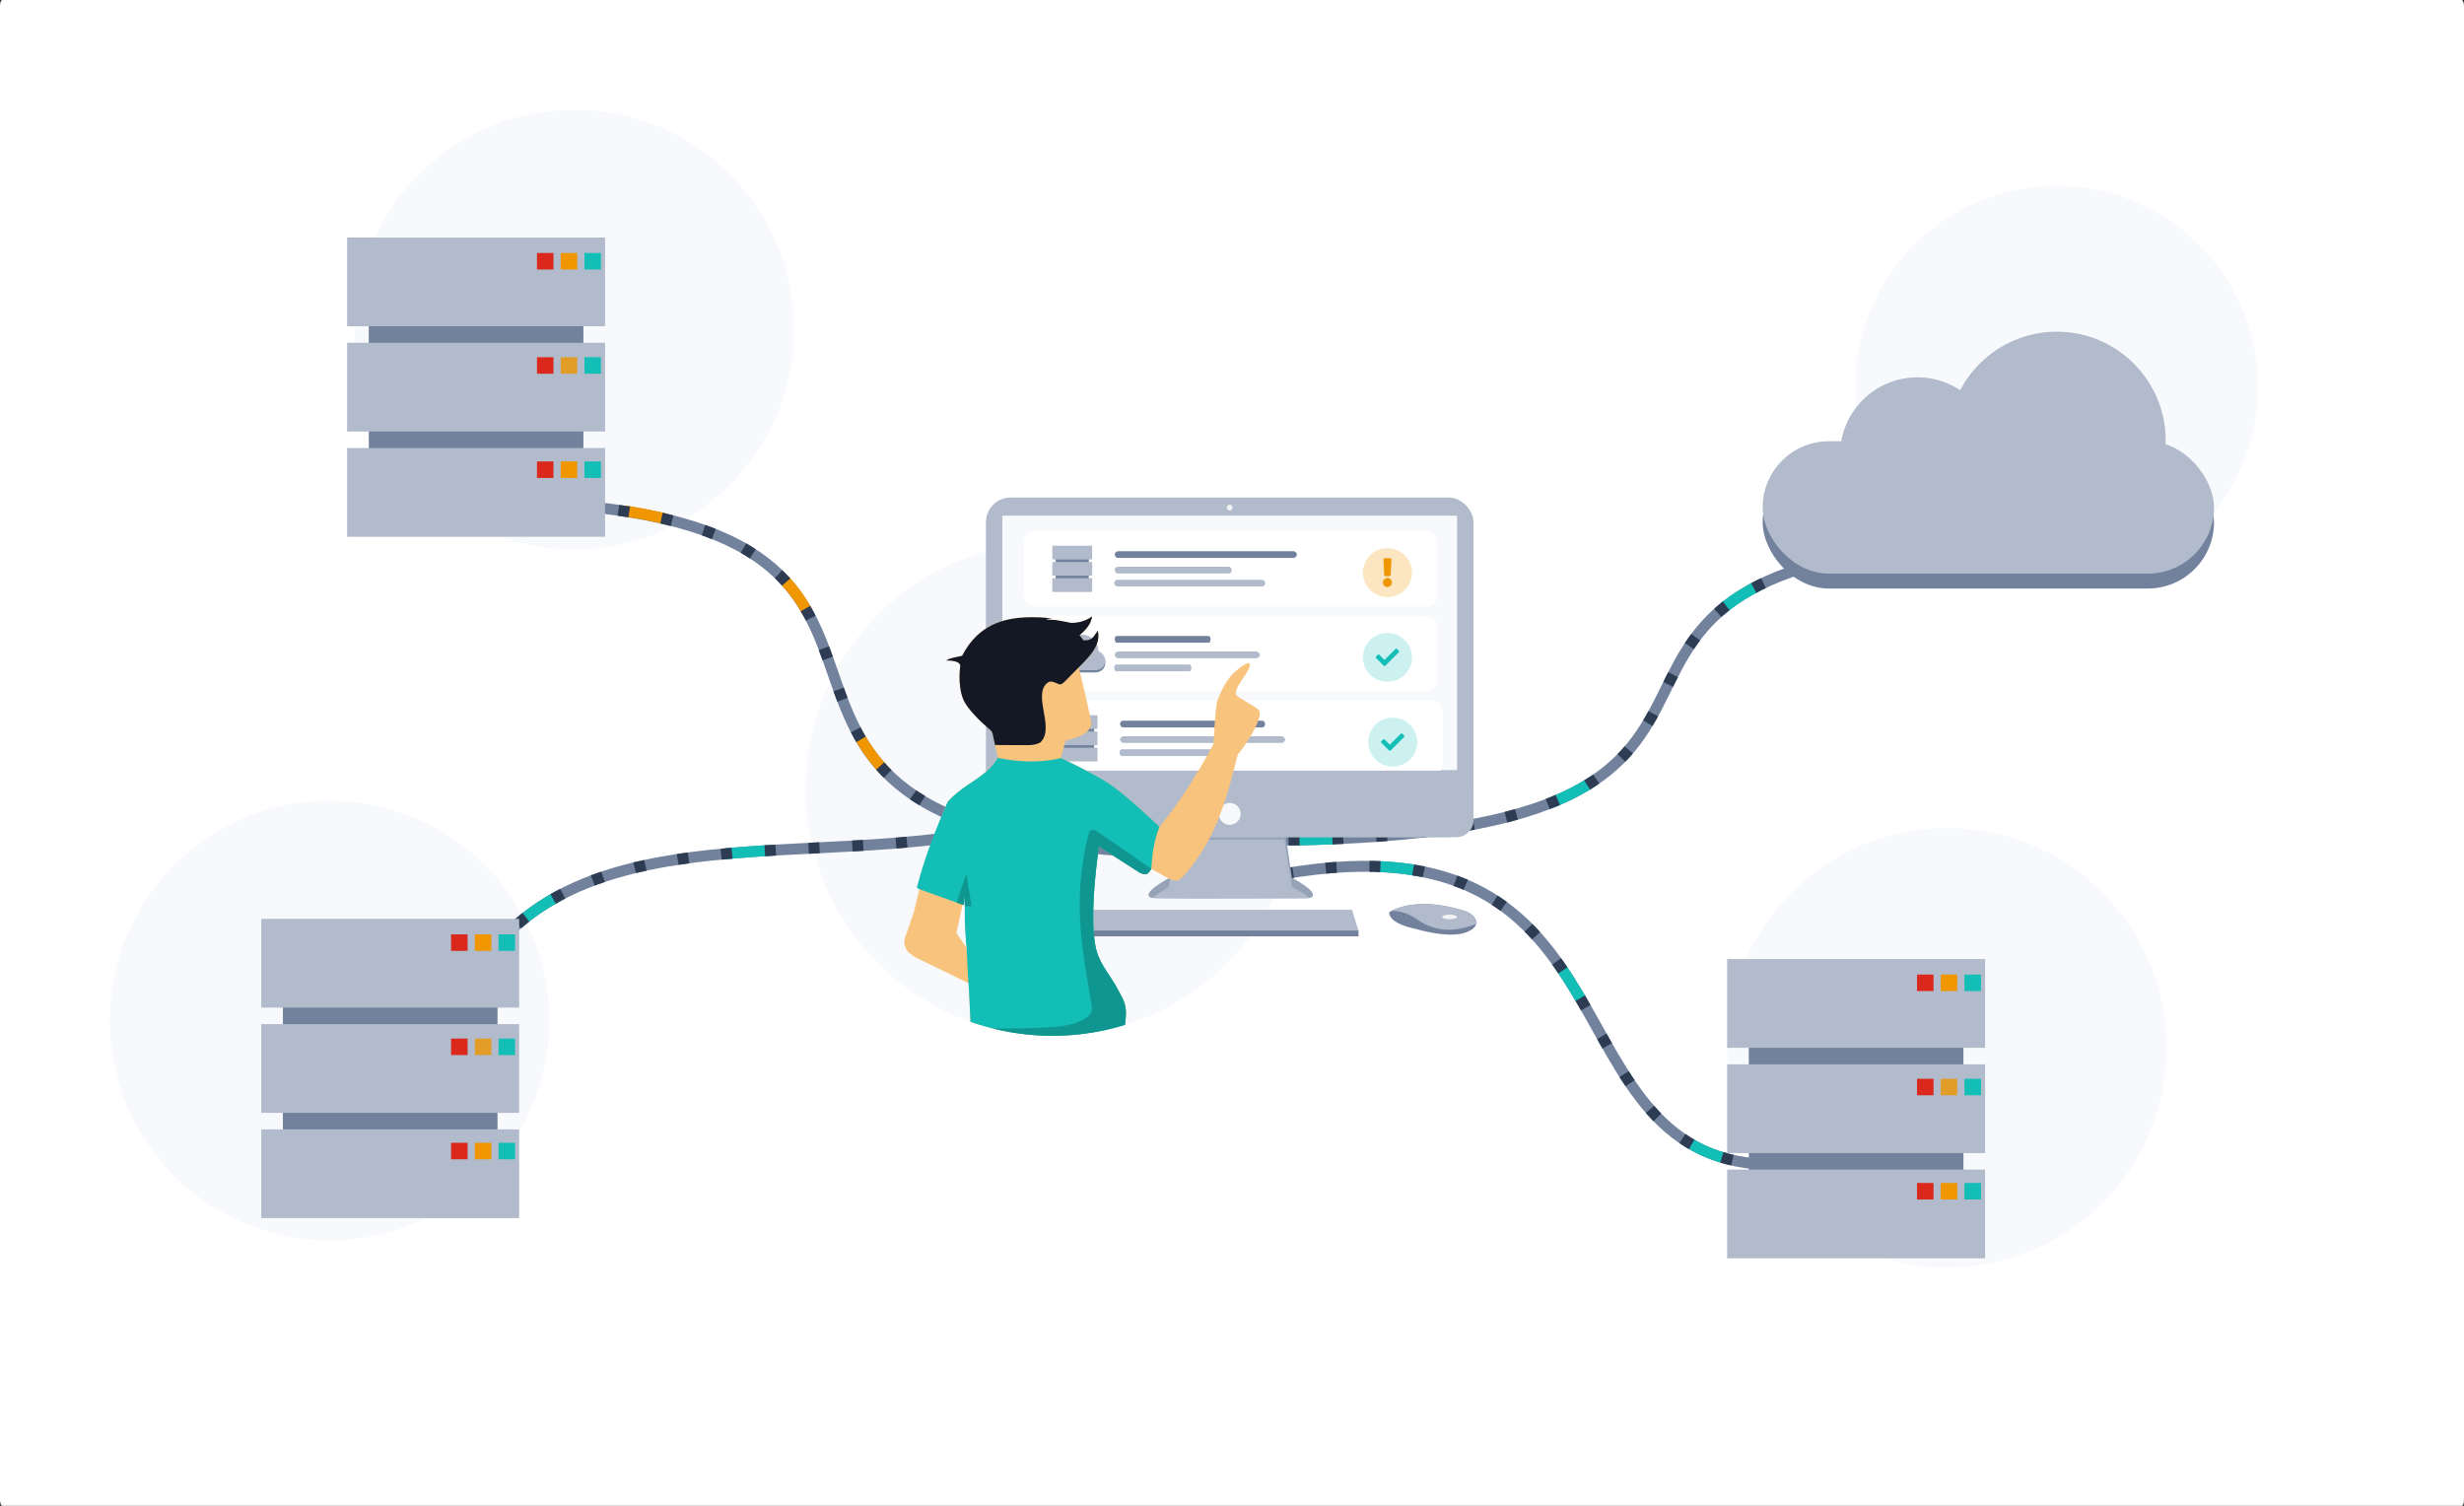 <svg xmlns:dc="http://purl.org/dc/elements/1.1/" xmlns:cc="http://creativecommons.org/ns#" xmlns:rdf="http://www.w3.org/1999/02/22-rdf-syntax-ns#" xmlns:svg="http://www.w3.org/2000/svg" xmlns="http://www.w3.org/2000/svg" xmlns:sodipodi="http://sodipodi.sourceforge.net/DTD/sodipodi-0.dtd" xmlns:inkscape="http://www.inkscape.org/namespaces/inkscape" inkscape:version="1.0 (4035a4fb49, 2020-05-01)" inkscape:export-ydpi="96" inkscape:export-xdpi="96" inkscape:export-filename="C:\Users\rapht\Desktop\Communication - Marketing\RUDDER\2021\Site web\Illustrations\Iconographie\En cours\PNG\rudder-illustration-harden-your-systems-by-using-power-of-automation.png" sodipodi:docname="rudder-illustration-manage-your-systems-by-taking-particularities-into-account.svg" id="svg3219" viewBox="0 0 476.25 291.042" height="1100" width="1800"><rect x="0" y="0" width="476.25" height="291.042" fill="#333333" stroke="none"/><defs id="defs3213"><clipPath id="clip0"><rect y="0" x="0" width="36" height="36" fill="#ffffff" id="rect10"></rect></clipPath><clipPath id="clip0-9"><rect id="rect10-2" fill="#ffffff" height="36" width="36" x="0" y="0"></rect></clipPath><clipPath id="clip0-4"><rect y="0" x="0" width="31" height="31" fill="#ffffff" id="rect8"></rect></clipPath><clipPath id="clip0-6"><rect y="0" x="0" width="36" height="36" fill="#ffffff" id="rect14"></rect></clipPath></defs><g id="layer1" inkscape:groupmode="layer" inkscape:label="Calque 1"><g transform="translate(0,-0.949)" id="g1826"></g><g id="g3326-8"><rect style="opacity:1;fill:#ffffff;fill-opacity:1;stroke:none;stroke-width:0.265;stroke-linecap:round;stroke-linejoin:round;stroke-opacity:1;paint-order:markers stroke fill" id="rect2468-7-0-63" width="476.25" height="291.042" x="5.4545453e-06" y="-6.8391928e-06" rx="0.451" ry="1.087"></rect><circle r="47.688" cy="152.51" cx="203.412" id="path5264-31" style="fill:#f8f9fc;fill-opacity:1;stroke:none;stroke-width:1.786;stroke-linecap:round;stroke-linejoin:round;stroke-miterlimit:4;stroke-dasharray:none;stroke-opacity:1;paint-order:markers stroke fill"></circle><circle style="fill:#f8f9fc;fill-opacity:1;stroke-width:0.199" id="circle4502-1" fill="#f2f2f2" r="42.481" cy="63.711" cx="111.02"></circle><path sodipodi:nodetypes="cc" id="path5049-41" d="m 111.112,97.682 c 85.642,7.237 10.213,65.936 121.145,67.402" style="fill:none;stroke:#72829d;stroke-width:2.117;stroke-linecap:butt;stroke-linejoin:miter;stroke-miterlimit:4;stroke-dasharray:none;stroke-opacity:1"></path><path style="fill:none;stroke:#72829d;stroke-width:2.117;stroke-linecap:butt;stroke-linejoin:miter;stroke-miterlimit:4;stroke-dasharray:none;stroke-opacity:1" d="m 373.739,105.349 c -85.642,7.237 -14.388,55.574 -125.321,57.04" id="path5049-3-2" sodipodi:nodetypes="cc"></path><path id="path2136-7" style="color:#000000;font-style:normal;font-variant:normal;font-weight:normal;font-stretch:normal;font-size:medium;line-height:normal;font-family:sans-serif;font-variant-ligatures:normal;font-variant-position:normal;font-variant-caps:normal;font-variant-numeric:normal;font-variant-alternates:normal;font-variant-east-asian:normal;font-feature-settings:normal;font-variation-settings:normal;text-indent:0;text-align:start;text-decoration:none;text-decoration-line:none;text-decoration-style:solid;text-decoration-color:#000000;letter-spacing:normal;word-spacing:normal;text-transform:none;writing-mode:lr-tb;direction:ltr;text-orientation:mixed;dominant-baseline:auto;baseline-shift:baseline;text-anchor:start;white-space:normal;shape-padding:0;shape-margin:0;inline-size:0;clip-rule:nonzero;display:inline;overflow:visible;visibility:visible;isolation:auto;mix-blend-mode:normal;color-interpolation:sRGB;color-interpolation-filters:linearRGB;solid-color:#000000;solid-opacity:1;vector-effect:none;fill:#13beb7;fill-opacity:1;fill-rule:nonzero;stroke:none;stroke-width:2.117;stroke-linecap:butt;stroke-linejoin:miter;stroke-miterlimit:4;stroke-dasharray:none;stroke-dashoffset:0;stroke-opacity:1;color-rendering:auto;image-rendering:auto;shape-rendering:auto;text-rendering:auto;enable-background:accumulate;stop-color:#000000" d="m 339.608,112.126 c -2.567,1.28 -4.752,2.67 -6.635,4.149 -0.278,0.218 -0.547,0.439 -0.812,0.66 l 1.129,1.819 c 0.32,-0.274 0.648,-0.545 0.99,-0.813 1.805,-1.417 3.925,-2.761 6.451,-4.006 z m -32.345,38.034 c -1.47,0.961 -3.111,1.882 -4.96,2.757 -0.933,0.441 -1.92,0.87 -2.964,1.285 l 1.133,1.825 c 0.953,-0.387 1.867,-0.785 2.735,-1.195 1.915,-0.906 3.626,-1.871 5.166,-2.882 z m -48.963,10.894 c -2.631,0.114 -5.39,0.196 -8.268,0.247 v 2.118 c 2.875,-0.051 5.634,-0.131 8.268,-0.244 z"></path><path sodipodi:nodetypes="cc" id="path5049-3-4-7" d="m 373.739,105.349 c -85.642,7.237 -14.388,55.574 -125.321,57.04" style="fill:none;stroke:#2d3c53;stroke-width:2.117;stroke-linecap:butt;stroke-linejoin:miter;stroke-miterlimit:4;stroke-dasharray:2.117, 6.35;stroke-dashoffset:0;stroke-opacity:1"></path><path style="fill:none;stroke:#72829d;stroke-width:2.117;stroke-linecap:round;stroke-linejoin:round;stroke-miterlimit:4;stroke-dasharray:none;stroke-opacity:1" d="m 247.855,168.959 c 71.149,-12.537 49.83,56.501 95.512,56.15" id="path1539-3" sodipodi:nodetypes="cc"></path><circle cx="63.693" cy="197.253" r="42.481" fill="#f2f2f2" id="circle4502-9-7" style="fill:#f8f9fc;fill-opacity:1;stroke-width:0.199"></circle><path style="fill:none;stroke:#72829d;stroke-width:2.117;stroke-linecap:round;stroke-linejoin:round;stroke-miterlimit:4;stroke-dasharray:none;stroke-opacity:1" d="M 89.803,192.012 C 111.663,148.377 176.912,175.835 214.652,151.662" id="path1535-6"></path><path id="path2116-0" style="color:#000000;font-style:normal;font-variant:normal;font-weight:normal;font-stretch:normal;font-size:medium;line-height:normal;font-family:sans-serif;font-variant-ligatures:normal;font-variant-position:normal;font-variant-caps:normal;font-variant-numeric:normal;font-variant-alternates:normal;font-variant-east-asian:normal;font-feature-settings:normal;font-variation-settings:normal;text-indent:0;text-align:start;text-decoration:none;text-decoration-line:none;text-decoration-style:solid;text-decoration-color:#000000;letter-spacing:normal;word-spacing:normal;text-transform:none;writing-mode:lr-tb;direction:ltr;text-orientation:mixed;dominant-baseline:auto;baseline-shift:baseline;text-anchor:start;white-space:normal;shape-padding:0;shape-margin:0;inline-size:0;clip-rule:nonzero;display:inline;overflow:visible;visibility:visible;isolation:auto;mix-blend-mode:normal;color-interpolation:sRGB;color-interpolation-filters:linearRGB;solid-color:#000000;solid-opacity:1;vector-effect:none;fill:#13beb7;fill-opacity:1;fill-rule:nonzero;stroke:none;stroke-width:2.117;stroke-linecap:round;stroke-linejoin:round;stroke-miterlimit:4;stroke-dasharray:none;stroke-dashoffset:0;stroke-opacity:1;color-rendering:auto;image-rendering:auto;shape-rendering:auto;text-rendering:auto;enable-background:accumulate;stop-color:#000000" d="m 266.171,166.423 v 2.114 c 2.627,0.094 5.069,0.344 7.342,0.735 v -2.141 c -2.29,-0.376 -4.733,-0.616 -7.342,-0.707 z m 36.415,20.004 -1.858,1.034 c 1.239,1.797 2.402,3.654 3.522,5.544 0.133,0.225 0.264,0.452 0.396,0.678 l 1.852,-1.03 c -0.142,-0.243 -0.282,-0.485 -0.426,-0.728 -1.101,-1.858 -2.254,-3.7 -3.486,-5.497 z m 24.48,33.614 -0.907,1.883 c 2.035,1.199 4.272,2.183 6.753,2.9 l 0.919,-1.908 c -2.517,-0.685 -4.749,-1.66 -6.765,-2.874 z"></path><path sodipodi:nodetypes="cc" id="path1539-0-0" d="m 247.855,168.959 c 71.149,-12.537 49.83,56.501 95.512,56.15" style="fill:none;stroke:#2d3c53;stroke-width:2.117;stroke-linecap:butt;stroke-linejoin:round;stroke-miterlimit:4;stroke-dasharray:2.117, 6.35;stroke-dashoffset:0;stroke-opacity:1"></path><path id="path2048-8" style="color:#000000;font-style:normal;font-variant:normal;font-weight:normal;font-stretch:normal;font-size:medium;line-height:normal;font-family:sans-serif;font-variant-ligatures:normal;font-variant-position:normal;font-variant-caps:normal;font-variant-numeric:normal;font-variant-alternates:normal;font-variant-east-asian:normal;font-feature-settings:normal;font-variation-settings:normal;text-indent:0;text-align:start;text-decoration:none;text-decoration-line:none;text-decoration-style:solid;text-decoration-color:#000000;letter-spacing:normal;word-spacing:normal;text-transform:none;writing-mode:lr-tb;direction:ltr;text-orientation:mixed;dominant-baseline:auto;baseline-shift:baseline;text-anchor:start;white-space:normal;shape-padding:0;shape-margin:0;inline-size:0;clip-rule:nonzero;display:inline;overflow:visible;visibility:visible;isolation:auto;mix-blend-mode:normal;color-interpolation:sRGB;color-interpolation-filters:linearRGB;solid-color:#000000;solid-opacity:1;vector-effect:none;fill:#13beb7;fill-opacity:1;fill-rule:nonzero;stroke:none;stroke-width:2.117;stroke-linecap:round;stroke-linejoin:round;stroke-miterlimit:4;stroke-dasharray:none;stroke-dashoffset:0;stroke-opacity:1;color-rendering:auto;image-rendering:auto;shape-rendering:auto;text-rendering:auto;enable-background:accumulate;stop-color:#000000" d="m 148.826,163.321 c -0.876,0.054 -1.754,0.104 -2.626,0.163 -2.005,0.136 -3.997,0.291 -5.973,0.471 v 2.126 c 2.019,-0.186 4.059,-0.346 6.117,-0.486 0.824,-0.056 1.652,-0.108 2.482,-0.159 z m -41.213,8.83 c -2.561,1.374 -4.99,2.973 -7.26,4.83 l 0.89,1.987 c 2.245,-1.889 4.663,-3.503 7.233,-4.887 z"></path><path id="path1535-9-2" d="M 89.803,192.012 C 111.663,148.377 176.912,175.835 214.652,151.662" style="fill:none;stroke:#2d3c53;stroke-width:2.117;stroke-linecap:butt;stroke-linejoin:round;stroke-miterlimit:4;stroke-dasharray:2.117, 6.35;stroke-dashoffset:0;stroke-opacity:1" sodipodi:nodetypes="cc"></path><g transform="matrix(0.694,0,0,0.694,17.979,7.767)" id="g4725-9"><path d="m 301.667,220.121 -2.084,13.307 c 0,0 -10.261,5.451 -3.046,5.612 7.215,0.16 41.204,0 41.204,0 0,0 6.573,0 -3.848,-5.772 l -2.084,-13.949 z" fill="#2f2e41" id="path4530-0" style="fill:#b1bbcb;fill-opacity:1;stroke-width:0.265"></path><path d="m 295.085,238.895 c 1.639,-1.458 4.498,-2.977 4.498,-2.977 l 2.084,-13.307 30.142,0.028 2.084,13.119 c 2.43,1.346 3.936,2.378 4.816,3.169 1.338,-0.305 2.801,-1.44 -4.816,-5.659 l -2.084,-13.949 -30.142,0.802 -2.084,13.307 c 0,0 -8.622,4.581 -4.498,5.467 z" opacity="0.1" id="path4532-6" style="opacity:1;fill:#72829d;fill-opacity:0.423;stroke-width:0.265"></path><rect ry="6.875" x="248.679" y="127.371" width="135.798" height="94.594" rx="6.875" fill="#2f2e41" id="rect4534-4" style="fill:#b1bbcb;fill-opacity:1;stroke-width:0.265"></rect><rect x="253.248" y="132.421" width="126.66" height="70.865" fill="#3f3d56" id="rect4536-3" style="fill:#f8f9fc;fill-opacity:1;stroke-width:0.265"></rect><circle cx="316.578" cy="130.177" r="0.802" fill="#f2f2f2" id="circle4538-8" style="stroke-width:0.265"></circle><path d="m 384.477,208.898 v 8.292 a 4.774,4.774 0 0 1 -4.775,4.775 H 253.453 a 4.774,4.774 0 0 1 -4.775,-4.775 v -8.292 z" fill="#2f2e41" id="path4540-1" style="fill:#b1bbcb;fill-opacity:1;stroke-width:0.265"></path><polygon style="fill:#b1bbcb;fill-opacity:1" points="651.452,645.651 962.312,645.651 968.978,667.466 968.978,673.526 642.968,673.526 642.968,668.678 643.417,667.466 " fill="#2f2e41" id="polygon4542-7" transform="matrix(0.265,0,0,0.265,95.635,71.097)"></polygon><path d="m 385.205,246.128 c -0.157,0.672 -0.75,1.38 -2.091,2.051 -4.81,2.405 -14.59,-0.641 -14.59,-0.641 0,0 -7.535,-1.283 -7.535,-4.65 a 6.013,6.013 0 0 1 0.661,-0.393 c 2.022,-1.07 8.727,-3.71 20.616,0.112 a 4.958,4.958 0 0 1 2.26,1.481 c 0.482,0.564 0.859,1.279 0.68,2.04 z" fill="#2f2e41" id="path4544-0" style="fill:#72829d;fill-opacity:1;stroke-width:0.265"></path><path d="m 385.205,246.128 c -5.887,2.256 -11.135,2.424 -16.52,-1.316 -2.716,-1.885 -5.183,-2.352 -7.035,-2.317 2.022,-1.07 8.727,-3.71 20.616,0.112 a 4.958,4.958 0 0 1 2.26,1.481 c 0.482,0.564 0.859,1.279 0.68,2.04 z" opacity="0.1" id="path4546-7" style="opacity:1;fill:#b1bbcb;fill-opacity:1;stroke-width:0.265"></path><ellipse cx="377.823" cy="244.17" rx="2.084" ry="0.641" fill="#f2f2f2" id="ellipse4548-0" style="stroke-width:0.265"></ellipse><circle cx="316.578" cy="215.471" r="3.046" fill="#f2f2f2" id="circle4550-1" style="fill:#f8f9fc;fill-opacity:1;stroke-width:0.265"></circle><polygon style="opacity:1;fill:#72829d;fill-opacity:1" points="643.417,667.466 968.978,667.466 968.978,673.526 642.968,673.526 642.968,668.678 " opacity="0.1" id="polygon4552-6" transform="matrix(0.265,0,0,0.265,95.635,71.097)"></polygon></g><g transform="matrix(0.777,0,0,0.777,81.665,9.641)" id="g5045-9"><circle style="fill:#f8f9fc;fill-opacity:1;stroke-width:0.235" id="circle4502-6-1" fill="#f2f2f2" cy="83.878" cx="406.489" r="50.094"></circle><g id="g5033-7" transform="translate(0,22.301)"><g style="fill:#72829d;fill-opacity:1" transform="matrix(0.607,0,0,0.607,223.864,42.254)" id="g4912-8"><rect style="opacity:1;fill:#72829d;fill-opacity:1;stroke:none;stroke-width:0.324;stroke-linecap:round;stroke-linejoin:round;stroke-opacity:1;paint-order:markers stroke fill" id="rect4903-6" width="184.951" height="54.256" x="180.407" y="60.136" ry="27.128" rx="27.128"></rect><circle style="opacity:1;fill:#72829d;fill-opacity:1;stroke:none;stroke-width:0.226;stroke-linecap:round;stroke-linejoin:round;stroke-opacity:1;paint-order:markers stroke fill" id="path4905-4" cx="243.811" cy="65.615" r="31.671"></circle><circle style="opacity:1;fill:#72829d;fill-opacity:1;stroke:none;stroke-width:0.27;stroke-linecap:round;stroke-linejoin:round;stroke-opacity:1;paint-order:markers stroke fill" id="path4907-4" cx="300.945" cy="59.868" r="44.634"></circle></g><g id="g4912-3-9" transform="matrix(0.607,0,0,0.607,223.864,38.55)" style="fill:#b1bbcb;fill-opacity:1"><rect rx="27.128" ry="27.128" y="60.136" x="180.407" height="54.256" width="184.951" id="rect4903-1-5" style="opacity:1;fill:#b1bbcb;fill-opacity:1;stroke:none;stroke-width:0.324;stroke-linecap:round;stroke-linejoin:round;stroke-opacity:1;paint-order:markers stroke fill"></rect><circle r="31.671" cy="65.615" cx="243.811" id="path4905-8-4" style="opacity:1;fill:#b1bbcb;fill-opacity:1;stroke:none;stroke-width:0.226;stroke-linecap:round;stroke-linejoin:round;stroke-opacity:1;paint-order:markers stroke fill"></circle><circle r="44.634" cy="59.868" cx="300.945" id="path4907-3-5" style="opacity:1;fill:#b1bbcb;fill-opacity:1;stroke:none;stroke-width:0.27;stroke-linecap:round;stroke-linejoin:round;stroke-opacity:1;paint-order:markers stroke fill"></circle></g></g></g><path id="rect1917-0" style="fill:#ef9600;fill-opacity:1;stroke:none;stroke-width:4.441;stroke-linecap:butt;stroke-linejoin:round;stroke-miterlimit:4;stroke-dasharray:4.441, 13.323;stroke-dashoffset:0;stroke-opacity:1;paint-order:markers stroke fill" d="m 120.849,97.704 v 2.142 c 2.837,0.442 5.444,0.955 7.843,1.532 v -2.175 c -2.415,-0.566 -5.025,-1.067 -7.843,-1.499 z m 31.497,13.62 -1.683,1.301 c 1.882,1.995 3.363,4.129 4.596,6.36 l 1.7,-1.313 c -1.244,-2.203 -2.738,-4.335 -4.613,-6.348 z m 14.846,30.802 -1.904,0.887 c 1.281,2.229 2.815,4.396 4.733,6.448 l 2.007,-0.935 c -1.985,-2.02 -3.544,-4.165 -4.836,-6.4 z"></path><path style="fill:none;stroke:#2d3c53;stroke-width:2.117;stroke-linecap:butt;stroke-linejoin:miter;stroke-miterlimit:4;stroke-dasharray:2.117, 6.35;stroke-dashoffset:0;stroke-opacity:1" d="m 111.112,97.682 c 85.642,7.237 10.213,65.936 121.145,67.402" id="path5049-4-8" sodipodi:nodetypes="cc"></path><g id="g2532-78" transform="translate(0,-12.195)"><rect rx="2.117" style="fill:#ffffff;fill-opacity:1;stroke:none;stroke-width:2.147;stroke-linecap:butt;stroke-linejoin:round;stroke-miterlimit:4;stroke-dasharray:2.147, 6.441;stroke-dashoffset:0;stroke-opacity:0.225;paint-order:markers stroke fill" id="rect2225-7-5" width="79.904" height="14.552" x="197.888" y="131.233" ry="2.117"></rect><circle style="fill:#13beb7;fill-opacity:0.218;stroke:none;stroke-width:2.801;stroke-linecap:butt;stroke-linejoin:round;stroke-miterlimit:4;stroke-dasharray:2.801, 8.404;stroke-dashoffset:0;stroke-opacity:0.225;paint-order:markers stroke fill" id="path2227-8-0" cx="268.168" cy="139.251" r="4.736"></circle><rect style="fill:#b1bbcb;fill-opacity:1;stroke-width:0.11;stroke-linecap:round;stroke-linejoin:round;paint-order:markers stroke fill" id="rect1045-7-4-6-2-0-1-4-6-54-5" width="28.036" height="1.301" x="215.461" y="138.118" ry="0.67" rx="0.663"></rect><rect rx="0.353" ry="0.67" y="140.636" x="215.351" height="1.301" width="14.922" id="rect1045-7-4-6-2-0-1-4-6-6-1-6" style="fill:#b1bbcb;fill-opacity:1;stroke-width:0.08;stroke-linecap:round;stroke-linejoin:round;paint-order:markers stroke fill"></rect><rect rx="0.353" ry="0.67" y="135.113" x="215.461" height="1.301" width="18.527" id="rect1045-7-4-6-2-0-1-4-6-5-5-3" style="fill:#72829d;fill-opacity:1;stroke-width:0.089;stroke-linecap:round;stroke-linejoin:round;paint-order:markers stroke fill"></rect><g id="g5045-4-1" transform="matrix(0.114,0,0,0.114,162.844,126.888)"><g transform="translate(0,22.301)" id="g5033-2-9"><g id="g4912-2-7" transform="matrix(0.607,0,0,0.607,223.864,42.254)" style="fill:#72829d;fill-opacity:1"><rect rx="27.128" ry="27.128" y="60.136" x="180.407" height="54.256" width="184.951" id="rect4903-4-9" style="opacity:1;fill:#72829d;fill-opacity:1;stroke:none;stroke-width:0.324;stroke-linecap:round;stroke-linejoin:round;stroke-opacity:1;paint-order:markers stroke fill"></rect><circle r="31.671" cy="65.615" cx="243.811" id="path4905-9-5" style="opacity:1;fill:#72829d;fill-opacity:1;stroke:none;stroke-width:0.226;stroke-linecap:round;stroke-linejoin:round;stroke-opacity:1;paint-order:markers stroke fill"></circle><circle r="44.634" cy="59.868" cx="300.945" id="path4907-1-8" style="opacity:1;fill:#72829d;fill-opacity:1;stroke:none;stroke-width:0.27;stroke-linecap:round;stroke-linejoin:round;stroke-opacity:1;paint-order:markers stroke fill"></circle></g><g style="fill:#b1bbcb;fill-opacity:1" transform="matrix(0.607,0,0,0.607,223.864,38.55)" id="g4912-3-7-4"><rect style="opacity:1;fill:#b1bbcb;fill-opacity:1;stroke:none;stroke-width:0.324;stroke-linecap:round;stroke-linejoin:round;stroke-opacity:1;paint-order:markers stroke fill" id="rect4903-1-0-1" width="184.951" height="54.256" x="180.407" y="60.136" ry="27.128" rx="27.128"></rect><circle style="opacity:1;fill:#b1bbcb;fill-opacity:1;stroke:none;stroke-width:0.226;stroke-linecap:round;stroke-linejoin:round;stroke-opacity:1;paint-order:markers stroke fill" id="path4905-8-0-5" cx="243.811" cy="65.615" r="31.671"></circle><circle style="opacity:1;fill:#b1bbcb;fill-opacity:1;stroke:none;stroke-width:0.27;stroke-linecap:round;stroke-linejoin:round;stroke-opacity:1;paint-order:markers stroke fill" id="path4907-3-2-6" cx="300.945" cy="59.868" r="44.634"></circle></g></g></g><path id="path2490-9" d="m 267.446,140.865 -1.464,-1.464 c -0.088,-0.088 -0.088,-0.231 0,-0.318 l 0.318,-0.318 c 0.088,-0.088 0.231,-0.088 0.318,0 l 0.986,0.986 2.112,-2.112 c 0.088,-0.088 0.231,-0.088 0.318,0 l 0.318,0.319 c 0.088,0.088 0.088,0.231 0,0.318 l -2.59,2.59 c -0.088,0.088 -0.231,0.088 -0.318,-1e-5 z" style="fill:#13beb7;fill-opacity:1;stroke-width:0.009"></path></g><g id="g2727-1" transform="translate(0,-11.113)"><path id="rect4536-1-3" style="fill:#ffffff;fill-opacity:1;stroke-width:0.184" d="m 201.034,146.531 c -1.173,0 -2.117,0.944 -2.117,2.117 v 10.319 c 0,0.402 0.113,0.775 0.306,1.095 h 79.292 c 0.193,-0.319 0.306,-0.693 0.306,-1.095 v -10.319 c 0,-1.173 -0.944,-2.117 -2.117,-2.117 z"></path><circle r="4.736" cy="154.549" cx="269.197" id="path2227-8-8-7" style="fill:#13beb7;fill-opacity:0.218;stroke:none;stroke-width:2.801;stroke-linecap:butt;stroke-linejoin:round;stroke-miterlimit:4;stroke-dasharray:2.801, 8.404;stroke-dashoffset:0;stroke-opacity:0.225;paint-order:markers stroke fill"></circle><rect rx="0.754" ry="0.67" y="153.416" x="216.49" height="1.301" width="31.915" id="rect1045-7-4-6-2-0-1-4-6-54-3-0" style="fill:#b1bbcb;fill-opacity:1;stroke-width:0.117;stroke-linecap:round;stroke-linejoin:round;paint-order:markers stroke fill"></rect><rect style="fill:#b1bbcb;fill-opacity:1;stroke-width:0.091;stroke-linecap:round;stroke-linejoin:round;paint-order:markers stroke fill" id="rect1045-7-4-6-2-0-1-4-6-6-1-3-6" width="19.287" height="1.301" x="216.38" y="155.934" ry="0.67" rx="0.456"></rect><rect style="fill:#72829d;fill-opacity:1;stroke-width:0.11;stroke-linecap:round;stroke-linejoin:round;paint-order:markers stroke fill" id="rect1045-7-4-6-2-0-1-4-6-5-5-5-6" width="28.036" height="1.301" x="216.49" y="150.411" ry="0.67" rx="0.534"></rect><path style="fill:#13beb7;fill-opacity:1;stroke-width:0.009" d="m 268.475,156.162 -1.464,-1.464 c -0.088,-0.088 -0.088,-0.231 0,-0.318 l 0.318,-0.318 c 0.088,-0.088 0.231,-0.088 0.318,0 l 0.986,0.986 2.112,-2.112 c 0.088,-0.088 0.231,-0.088 0.318,0 l 0.318,0.319 c 0.088,0.088 0.088,0.231 0,0.318 l -2.59,2.59 c -0.088,0.088 -0.231,0.088 -0.318,-10e-6 z" id="path2490-8-4"></path><g id="g2223-8-5" transform="matrix(0.131,0,0,0.131,177.702,147.857)"><rect style="opacity:1;fill:#72829d;fill-opacity:1;stroke-width:0.235" id="rect4554-5-8-5" fill="#2f2e41" height="56.914" width="48.918" y="17.051" x="208.904"></rect><rect style="opacity:1;fill:#b1bbcb;fill-opacity:1;stroke-width:0.235" id="rect4556-6-8-5" fill="#3f3d56" height="20.226" width="58.795" y="11.407" x="203.965"></rect><rect style="opacity:1;fill:#b1bbcb;fill-opacity:1;stroke-width:0.235" id="rect4558-4-9-3" fill="#3f3d56" height="20.226" width="58.795" y="35.396" x="203.965"></rect><rect style="opacity:1;fill:#b1bbcb;fill-opacity:1;stroke-width:0.235" id="rect4560-7-0-4" fill="#3f3d56" height="20.226" width="58.795" y="59.384" x="203.965"></rect></g></g><g id="g3060-1"><path id="path102-0-9-9-2-5-3" style="opacity:0.999;fill:#f8c47d;fill-opacity:1;stroke-width:0.687" d="m 211.074,119.133 c -2e-5,0 6e-5,0 0,0 z m 0,0 c -1.127,0.851 -2.636,1.323 -4.148,1.248 0,0 -1.245,-0.287 -3.055,-0.559 -2.01,-0.006 -2.08,-0.245 -0.526,-0.181 -0.386,-0.093 -0.809,-0.187 -1.239,-0.237 -7.434,-0.548 -12.801,0.955 -16.15,7.351 -0.023,0.04 -2.78,0.478 -3.018,0.918 0,0 2.831,-0.119 2.658,1.154 -0.229,1.67 -0.241,4.495 0.649,6.488 0.799,1.787 3.313,4.158 4.657,5.343 0.52,0.46 0.617,0.47 0.811,0.794 0.175,0.294 0.268,0.946 0.268,0.946 l 0.871,4.058 c -2.182,3.883 -6.372,4.803 -9.688,8.537 -2.959,6.843 -4.828,13.927 -6.478,21.146 -0.593,1.57 -1.115,3.39 -1.708,4.913 -0.358,0.919 -0.165,1.735 0.215,2.477 0.343,0.669 1.718,1.498 1.718,1.498 l 10.295,5.006 0.082,1.45 0.292,6.007 a 47.688,47.688 0 0 0 15.832,2.704 47.688,47.688 0 0 0 14.024,-2.108 c 0.145,-1.116 0.245,-2.315 0.14,-3.116 -0.195,-1.497 -0.806,-2.342 -1.501,-3.691 -1.353,-2.628 -3.524,-4.949 -4.208,-7.811 -1.537,-6.448 0.548,-19.847 0.548,-19.847 l 7.905,5.064 c 0,0 0.87,0.383 1.284,0.249 0.442,-0.144 0.932,-1.013 0.932,-1.013 l 3.5,1.958 c 0,0 0.953,0.401 1.432,0.307 0.481,-0.095 0.627,-0.209 1.208,-0.777 6.623,-7.427 8.472,-15.466 10.562,-23.568 1.914,-2.286 4.636,-6.729 4.213,-8.315 -0.208,-0.779 -3.576,-2.276 -4.354,-3.051 -1.294,-1.139 3.403,-5.453 2.324,-6.277 -0.355,-0.272 -2.394,1.241 -3.331,2.253 -1.251,1.35 -2.151,3.271 -2.813,5.084 -0.357,0.978 -0.733,8.267 -0.733,8.267 -3.116,5.805 -6.508,11.251 -10.433,16.009 0,0 -5.957,-5.723 -9.461,-8.155 -0.035,-0.029 -0.079,-0.052 -0.117,-0.08 -2.949,-2.017 -9.482,-5.058 -9.482,-5.058 l 0.892,-3.369 c 2.71,-0.628 4.637,-1.473 4.999,-3.114 0.132,-0.663 -2.44,-11.044 -2.44,-11.044 2.273,-2.25 4.312,-4.379 3.679,-7.085 -0.834,1.115 -0.94,1.89 -2.741,1.866 l -0.782,-0.992 c 1.739,-1.459 2.285,-2.58 2.413,-3.65 z m -24.57,53.672 0.023,4.881 0.309,5.537 -1.981,-2.887 z"></path><path id="path104-8-2-9-3-2-1" style="opacity:0.999;fill:#13beb7;fill-opacity:1;stroke-width:0.687" d="m 192.852,146.462 c -2.182,3.88 -6.371,4.801 -9.686,8.534 -2.247,5.196 -4.328,10.4 -5.746,15.815 -0.076,0.292 -0.228,0.539 -0.134,0.79 0.035,0.099 0.246,0.206 0.246,0.206 l 8.54,3.066 c 0,0 0.137,0.035 0.19,0 0.046,-0.035 0.06,-0.163 0.06,-0.163 l 0.185,-1.903 c -0.063,3.259 -0.081,6.577 0.322,10.417 l 0.34,6.793 0.04,0.023 0.081,1.45 0.292,6.005 a 47.688,47.688 0 0 0 15.831,2.704 47.688,47.688 0 0 0 14.025,-2.109 c 0.145,-1.116 0.245,-2.314 0.14,-3.114 -0.195,-1.497 -0.807,-2.34 -1.502,-3.69 -1.353,-2.628 -3.525,-4.948 -4.207,-7.811 -1.537,-6.447 0.547,-19.846 0.547,-19.846 l 7.906,5.064 c 0,0 0.869,0.383 1.283,0.249 0.443,-0.143 0.933,-1.013 0.933,-1.013 0.208,-3.936 0.831,-6.258 1.576,-8.11 0,0 -5.958,-5.723 -9.461,-8.156 -0.035,-0.029 -0.079,-0.052 -0.117,-0.08 -2.949,-2.016 -9.483,-5.058 -9.483,-5.058 -3.055,0.742 -7.409,0.988 -12.201,-0.061 z"></path><path id="path106-6-5-3-1-2-4" style="opacity:0.999;fill:#0f9690;fill-opacity:1;stroke-width:0.687" d="m 211.243,160.397 c -0.07,-0.004 -0.136,0 -0.195,0.02 h 0.003 c -0.414,0.13 -0.557,0.52 -0.699,1.07 -3.537,13.692 -0.469,25.15 0.693,33.241 0.33,2.299 -4.251,3.524 -6.609,3.702 -4.757,0.361 -9.073,0.409 -12.609,0.339 a 47.688,47.688 0 0 0 11.586,1.429 47.688,47.688 0 0 0 14.023,-2.108 c 0.145,-1.116 0.244,-2.315 0.14,-3.116 -0.195,-1.497 -0.806,-2.341 -1.502,-3.69 -1.353,-2.628 -3.524,-4.949 -4.206,-7.811 -1.537,-6.447 0.547,-19.846 0.547,-19.846 l 7.906,5.064 c 0,0 0.869,0.383 1.283,0.249 0.443,-0.144 0.933,-1.013 0.933,-1.013 l -10.101,-6.974 c 0,0 -0.701,-0.523 -1.193,-0.553 z m -24.47,8.561 -1.876,5.494 1.173,0.421 c 0,0 0.137,0.035 0.19,0 0.046,-0.035 0.058,-0.163 0.058,-0.163 l 0.185,-1.903 c -0.023,0.793 -0.023,1.589 -0.029,2.396 l 1.316,-0.08 z"></path><path d="m 211.074,119.133 c -1.126,0.852 -2.635,1.324 -4.148,1.25 0,0 -1.245,-0.286 -3.055,-0.559 -2.009,-0.006 -2.078,-0.245 -0.526,-0.182 -0.386,-0.093 -0.808,-0.187 -1.238,-0.236 -7.435,-0.548 -12.801,0.955 -16.151,7.351 -0.023,0.04 -2.779,0.478 -3.018,0.917 0,0 2.831,-0.118 2.657,1.155 -0.228,1.671 -0.241,4.495 0.649,6.488 0.799,1.787 3.313,4.158 4.656,5.343 0.521,0.46 0.619,0.471 0.812,0.794 0.175,0.294 0.267,0.946 0.267,0.946 l 0.343,1.596 5.451,0.029 c 0,0 2.645,0.171 3.44,-0.661 2.709,-2.835 -1.872,-9.361 1.434,-11.517 0.415,-0.27 1.201,0.017 1.76,0.288 0.37,0.18 0.482,0.15 0.713,0.09 0.283,-0.073 0.698,-0.518 0.698,-0.518 l 2.685,-2.715 c 2.273,-2.25 4.312,-4.38 3.679,-7.086 -0.833,1.115 -0.94,1.89 -2.741,1.865 l -0.781,-0.991 c 1.739,-1.46 2.284,-2.582 2.411,-3.651 z" fill="#141825" id="path114-2-2-9-1-3-5" style="opacity:0.999;stroke-width:0.687" inkscape:export-xdpi="136" inkscape:export-ydpi="136"></path></g><g transform="matrix(0.848,0,0,0.848,283.529,133.367)" id="g5014-1-1-5"><circle cx="109.41" cy="81.555" r="50.094" fill="#f2f2f2" id="circle4502-9-6-1" style="fill:#f8f9fc;fill-opacity:1;stroke-width:0.235"></circle><rect x="64.256" y="66.973" width="48.918" height="56.914" fill="#2f2e41" id="rect4554-4-6-9" style="opacity:1;fill:#72829d;fill-opacity:1;stroke-width:0.235"></rect><rect x="59.317" y="61.329" width="58.795" height="20.226" fill="#3f3d56" id="rect4556-0-8-2" style="opacity:1;fill:#b1bbcb;fill-opacity:1;stroke-width:0.235"></rect><rect x="59.317" y="85.318" width="58.795" height="20.226" fill="#3f3d56" id="rect4558-2-2-5" style="opacity:1;fill:#b1bbcb;fill-opacity:1;stroke-width:0.235"></rect><rect x="59.317" y="109.306" width="58.795" height="20.226" fill="#3f3d56" id="rect4560-6-5-8" style="opacity:1;fill:#b1bbcb;fill-opacity:1;stroke-width:0.235"></rect><rect x="102.59" y="64.857" width="3.763" height="3.763" fill="#6c63ff" opacity="0.4" id="rect4562-7-2-6" style="opacity:1;fill:#da291c;fill-opacity:1;stroke-width:0.235"></rect><rect x="107.999" y="64.857" width="3.763" height="3.763" fill="#6c63ff" opacity="0.8" id="rect4564-7-1-4" style="opacity:1;fill:#ef9600;fill-opacity:1;stroke-width:0.235"></rect><rect x="113.409" y="64.857" width="3.763" height="3.763" fill="#6c63ff" id="rect4566-7-0-0" style="opacity:1;fill:#13beb7;fill-opacity:1;stroke-width:0.235"></rect><rect x="102.59" y="88.61" width="3.763" height="3.763" fill="#6c63ff" opacity="0.4" id="rect4568-9-4-8" style="opacity:1;fill:#da291c;fill-opacity:1;stroke-width:0.235"></rect><rect x="107.999" y="88.61" width="3.763" height="3.763" fill="#6c63ff" opacity="0.8" id="rect4570-7-7-7" style="opacity:1;fill:#e29d29;fill-opacity:1;stroke-width:0.235"></rect><rect x="113.409" y="88.61" width="3.763" height="3.763" fill="#6c63ff" id="rect4572-0-9-3" style="opacity:1;fill:#13beb7;fill-opacity:1;stroke-width:0.235"></rect><rect x="102.59" y="112.363" width="3.763" height="3.763" fill="#6c63ff" opacity="0.4" id="rect4574-1-5-8" style="opacity:1;fill:#da291c;fill-opacity:1;stroke-width:0.235"></rect><rect x="107.999" y="112.363" width="3.763" height="3.763" fill="#6c63ff" opacity="0.8" id="rect4576-8-1-0" style="opacity:1;fill:#ef9600;fill-opacity:1;stroke-width:0.235"></rect><rect x="113.409" y="112.363" width="3.763" height="3.763" fill="#6c63ff" id="rect4578-3-9-6" style="opacity:1;fill:#13beb7;fill-opacity:1;stroke-width:0.235"></rect></g><g id="g1533-6" transform="matrix(0.848,0,0,0.848,-12.247,9.006)"><rect style="opacity:1;fill:#72829d;fill-opacity:1;stroke-width:0.235" id="rect4554-4-1" fill="#2f2e41" height="56.914" width="48.918" y="204.461" x="78.922"></rect><rect style="opacity:1;fill:#b1bbcb;fill-opacity:1;stroke-width:0.235" id="rect4556-0-9" fill="#3f3d56" height="20.226" width="58.795" y="198.817" x="73.984"></rect><rect style="opacity:1;fill:#b1bbcb;fill-opacity:1;stroke-width:0.235" id="rect4558-2-24" fill="#3f3d56" height="20.226" width="58.795" y="222.805" x="73.984"></rect><rect style="opacity:1;fill:#b1bbcb;fill-opacity:1;stroke-width:0.235" id="rect4560-6-49" fill="#3f3d56" height="20.226" width="58.795" y="246.794" x="73.984"></rect><rect style="opacity:1;fill:#da291c;fill-opacity:1;stroke-width:0.235" id="rect4562-7-4" opacity="0.4" fill="#6c63ff" height="3.763" width="3.763" y="202.345" x="117.257"></rect><rect style="opacity:1;fill:#ef9600;fill-opacity:1;stroke-width:0.235" id="rect4564-7-6" opacity="0.8" fill="#6c63ff" height="3.763" width="3.763" y="202.345" x="122.666"></rect><rect style="opacity:1;fill:#13beb7;fill-opacity:1;stroke-width:0.235" id="rect4566-7-5" fill="#6c63ff" height="3.763" width="3.763" y="202.345" x="128.075"></rect><rect style="opacity:1;fill:#da291c;fill-opacity:1;stroke-width:0.235" id="rect4568-9-6" opacity="0.4" fill="#6c63ff" height="3.763" width="3.763" y="226.098" x="117.257"></rect><rect style="opacity:1;fill:#e29d29;fill-opacity:1;stroke-width:0.235" id="rect4570-7-3" opacity="0.8" fill="#6c63ff" height="3.763" width="3.763" y="226.098" x="122.666"></rect><rect style="opacity:1;fill:#13beb7;fill-opacity:1;stroke-width:0.235" id="rect4572-0-6" fill="#6c63ff" height="3.763" width="3.763" y="226.098" x="128.075"></rect><rect style="opacity:1;fill:#da291c;fill-opacity:1;stroke-width:0.235" id="rect4574-1-3" opacity="0.4" fill="#6c63ff" height="3.763" width="3.763" y="249.851" x="117.257"></rect><rect style="opacity:1;fill:#ef9600;fill-opacity:1;stroke-width:0.235" id="rect4576-8-10" opacity="0.8" fill="#6c63ff" height="3.763" width="3.763" y="249.851" x="122.666"></rect><rect style="opacity:1;fill:#13beb7;fill-opacity:1;stroke-width:0.235" id="rect4578-3-4" fill="#6c63ff" height="3.763" width="3.763" y="249.851" x="128.075"></rect></g><rect style="fill:#ffffff;fill-opacity:1;stroke:none;stroke-width:2.147;stroke-linecap:butt;stroke-linejoin:round;stroke-miterlimit:4;stroke-dasharray:2.147, 6.441;stroke-dashoffset:0;stroke-opacity:0.225;paint-order:markers stroke fill" id="rect2225-74" width="79.904" height="14.552" x="197.888" y="102.658" ry="2.117"></rect><g id="g2223-1" transform="matrix(0.131,0,0,0.131,176.673,103.985)"><rect style="opacity:1;fill:#72829d;fill-opacity:1;stroke-width:0.235" id="rect4554-5-1" fill="#2f2e41" height="56.914" width="48.918" y="17.051" x="208.904"></rect><rect style="opacity:1;fill:#b1bbcb;fill-opacity:1;stroke-width:0.235" id="rect4556-6-4" fill="#3f3d56" height="20.226" width="58.795" y="11.407" x="203.965"></rect><rect style="opacity:1;fill:#b1bbcb;fill-opacity:1;stroke-width:0.235" id="rect4558-4-0" fill="#3f3d56" height="20.226" width="58.795" y="35.396" x="203.965"></rect><rect style="opacity:1;fill:#b1bbcb;fill-opacity:1;stroke-width:0.235" id="rect4560-7-4" fill="#3f3d56" height="20.226" width="58.795" y="59.384" x="203.965"></rect></g><circle style="fill:#ef9600;fill-opacity:0.242;stroke:none;stroke-width:2.801;stroke-linecap:butt;stroke-linejoin:round;stroke-miterlimit:4;stroke-dasharray:2.801, 8.404;stroke-dashoffset:0;stroke-opacity:0.225;paint-order:markers stroke fill" id="path2227-4" cx="268.168" cy="110.676" r="4.736"></circle><rect style="fill:#b1bbcb;fill-opacity:1;stroke-width:0.099;stroke-linecap:round;stroke-linejoin:round;paint-order:markers stroke fill" id="rect1045-7-4-6-2-0-1-4-6-71" width="22.614" height="1.301" x="215.461" y="109.543" ry="0.67" rx="0.535"></rect><rect rx="0.691" ry="0.67" y="112.061" x="215.351" height="1.301" width="29.209" id="rect1045-7-4-6-2-0-1-4-6-6-28" style="fill:#b1bbcb;fill-opacity:1;stroke-width:0.112;stroke-linecap:round;stroke-linejoin:round;paint-order:markers stroke fill"></rect><rect rx="0.67" ry="0.67" y="106.538" x="215.461" height="1.301" width="35.196" id="rect1045-7-4-6-2-0-1-4-6-5-4" style="fill:#72829d;fill-opacity:1;stroke-width:0.123;stroke-linecap:round;stroke-linejoin:round;paint-order:markers stroke fill"></rect><path id="path2310-4" d="m 269.038,112.59 c 0,0.48 -0.39,0.87 -0.87,0.87 -0.48,0 -0.87,-0.39 -0.87,-0.87 0,-0.48 0.39,-0.87 0.87,-0.87 0.48,0 0.87,0.39 0.87,0.87 z m -1.639,-4.424 0.148,2.958 c 0.007,0.139 0.122,0.248 0.261,0.248 h 0.721 c 0.139,0 0.254,-0.109 0.261,-0.248 l 0.148,-2.958 c 0.007,-0.149 -0.111,-0.274 -0.261,-0.274 h -1.017 c -0.149,0 -0.268,0.125 -0.261,0.274 z" style="fill:#ef9600;fill-opacity:1;stroke-width:0.011"></path><g id="g2742-3" transform="translate(-15.149,-11.113)"><rect x="86.427" y="61.81" width="41.483" height="48.264" fill="#2f2e41" id="rect4554-0" style="opacity:1;fill:#72829d;fill-opacity:1;stroke-width:0.199"></rect><rect x="82.239" y="57.023" width="49.86" height="17.152" fill="#3f3d56" id="rect4556-5" style="opacity:1;fill:#b1bbcb;fill-opacity:1;stroke-width:0.199"></rect><rect x="82.239" y="77.366" width="49.86" height="17.152" fill="#3f3d56" id="rect4558-40" style="opacity:1;fill:#b1bbcb;fill-opacity:1;stroke-width:0.199"></rect><rect x="82.239" y="97.709" width="49.86" height="17.152" fill="#3f3d56" id="rect4560-65" style="opacity:1;fill:#b1bbcb;fill-opacity:1;stroke-width:0.199"></rect><rect x="118.936" y="60.015" width="3.191" height="3.191" fill="#6c63ff" opacity="0.4" id="rect4562-0" style="opacity:1;fill:#da291c;fill-opacity:1;stroke-width:0.199"></rect><rect x="123.523" y="60.015" width="3.191" height="3.191" fill="#6c63ff" opacity="0.8" id="rect4564-78" style="opacity:1;fill:#ef9600;fill-opacity:1;stroke-width:0.199"></rect><rect x="128.11" y="60.015" width="3.191" height="3.191" fill="#6c63ff" id="rect4566-3" style="opacity:1;fill:#13beb7;fill-opacity:1;stroke-width:0.199"></rect><rect x="118.936" y="80.158" width="3.191" height="3.191" fill="#6c63ff" opacity="0.4" id="rect4568-8" style="opacity:1;fill:#da291c;fill-opacity:1;stroke-width:0.199"></rect><rect x="123.523" y="80.158" width="3.191" height="3.191" fill="#6c63ff" opacity="0.8" id="rect4570-0" style="opacity:1;fill:#e29d29;fill-opacity:1;stroke-width:0.199"></rect><rect x="128.11" y="80.158" width="3.191" height="3.191" fill="#6c63ff" id="rect4572-07" style="opacity:1;fill:#13beb7;fill-opacity:1;stroke-width:0.199"></rect><rect x="118.936" y="100.302" width="3.191" height="3.191" fill="#6c63ff" opacity="0.4" id="rect4574-6" style="opacity:1;fill:#da291c;fill-opacity:1;stroke-width:0.199"></rect><rect x="123.523" y="100.302" width="3.191" height="3.191" fill="#6c63ff" opacity="0.8" id="rect4576-7" style="opacity:1;fill:#ef9600;fill-opacity:1;stroke-width:0.199"></rect><rect x="128.11" y="100.302" width="3.191" height="3.191" fill="#6c63ff" id="rect4578-18" style="opacity:1;fill:#13beb7;fill-opacity:1;stroke-width:0.199"></rect></g></g></g></svg>